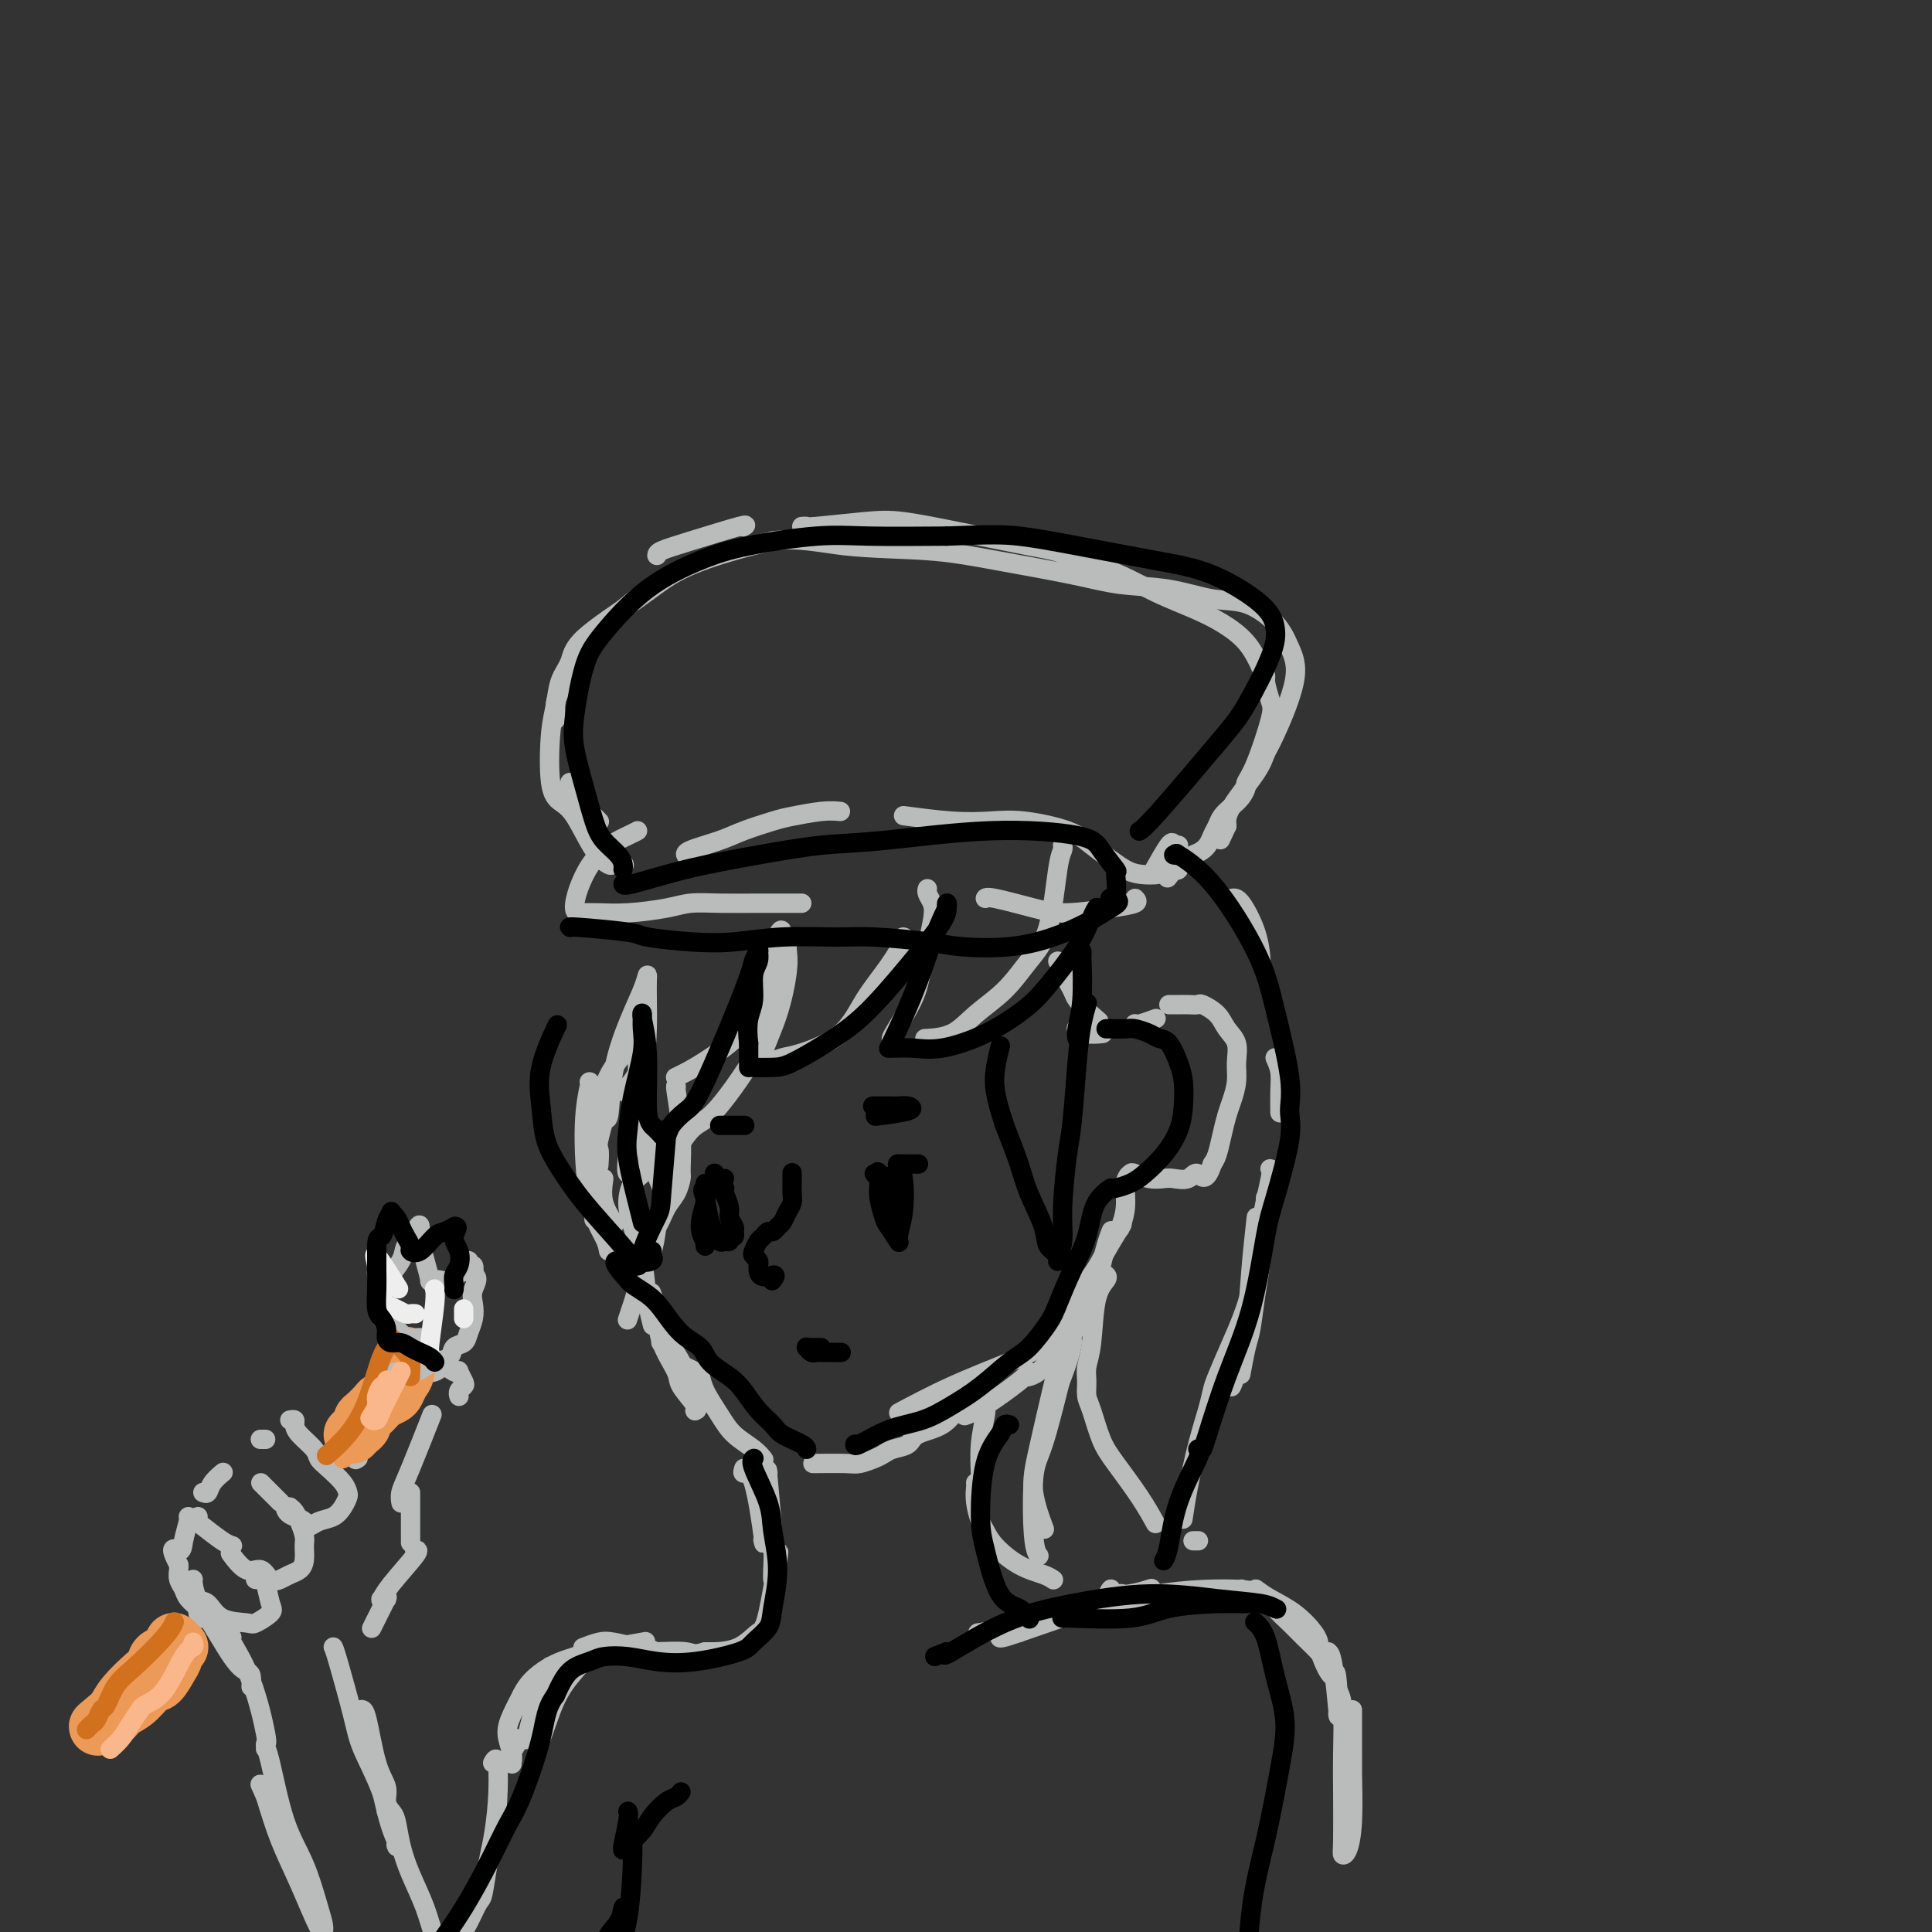 <svg viewBox='0 0 400 400' version='1.1' xmlns='http://www.w3.org/2000/svg' xmlns:xlink='http://www.w3.org/1999/xlink'><rect x="0" y="0" width="400" height="400" fill="#333333" stroke="none"/><g fill='none' stroke='rgb(186,187,187)' stroke-width='4' stroke-linecap='round' stroke-linejoin='round'><path d='M220,175c0.077,0.288 0.154,0.575 0,1c-0.154,0.425 -0.540,0.987 -1,4c-0.460,3.013 -0.995,8.478 -2,12c-1.005,3.522 -2.480,5.101 -4,7c-1.520,1.899 -3.084,4.116 -5,6c-1.916,1.884 -4.184,3.433 -6,5c-1.816,1.567 -3.181,3.153 -5,4c-1.819,0.847 -4.091,0.956 -5,1c-0.909,0.044 -0.454,0.022 0,0'/><path d='M185,215c-0.408,0.223 -0.816,0.446 0,-1c0.816,-1.446 2.856,-4.562 4,-7c1.144,-2.438 1.392,-4.198 2,-7c0.608,-2.802 1.574,-6.646 2,-9c0.426,-2.354 0.310,-3.219 0,-4c-0.310,-0.781 -0.814,-1.480 -1,-2c-0.186,-0.520 -0.053,-0.863 0,-1c0.053,-0.137 0.027,-0.069 0,0'/><path d='M187,194c0.213,0.020 0.426,0.040 0,1c-0.426,0.960 -1.492,2.859 -3,5c-1.508,2.141 -3.457,4.525 -5,7c-1.543,2.475 -2.681,5.041 -5,7c-2.319,1.959 -5.818,3.310 -8,4c-2.182,0.690 -3.046,0.719 -4,1c-0.954,0.281 -1.998,0.813 -3,1c-1.002,0.187 -1.964,0.027 -2,0c-0.036,-0.027 0.852,0.078 1,0c0.148,-0.078 -0.444,-0.339 0,-2c0.444,-1.661 1.924,-4.722 3,-8c1.076,-3.278 1.750,-6.773 2,-9c0.250,-2.227 0.077,-3.184 0,-4c-0.077,-0.816 -0.059,-1.489 0,-2c0.059,-0.511 0.160,-0.860 0,-1c-0.160,-0.140 -0.580,-0.070 -1,0'/><path d='M162,194c0.036,-3.588 -1.373,0.443 -2,3c-0.627,2.557 -0.473,3.642 -1,6c-0.527,2.358 -1.735,5.991 -4,9c-2.265,3.009 -5.586,5.394 -8,7c-2.414,1.606 -3.919,2.432 -5,3c-1.081,0.568 -1.737,0.876 -2,1c-0.263,0.124 -0.131,0.062 0,0'/><path d='M129,226c0.113,-0.028 0.226,-0.056 1,-1c0.774,-0.944 2.208,-2.805 3,-5c0.792,-2.195 0.943,-4.726 1,-7c0.057,-2.274 0.021,-4.293 0,-6c-0.021,-1.707 -0.026,-3.102 0,-4c0.026,-0.898 0.085,-1.300 0,-1c-0.085,0.300 -0.314,1.302 -1,3c-0.686,1.698 -1.830,4.093 -3,7c-1.170,2.907 -2.365,6.326 -3,10c-0.635,3.674 -0.709,7.605 -1,9c-0.291,1.395 -0.797,0.256 -1,0c-0.203,-0.256 -0.101,0.372 0,1'/><path d='M125,232c-1.619,5.667 -1.167,5.333 -1,6c0.167,0.667 0.048,2.333 0,3c-0.048,0.667 -0.024,0.333 0,0'/><path d='M122,237c-0.083,-0.280 -0.167,-0.560 0,1c0.167,1.560 0.583,4.958 1,7c0.417,2.042 0.833,2.726 1,3c0.167,0.274 0.083,0.137 0,0'/><path d='M125,244c-0.222,1.667 -0.444,3.333 0,5c0.444,1.667 1.556,3.333 2,4c0.444,0.667 0.222,0.333 0,0'/><path d='M219,199c0.482,0.429 0.964,0.857 1,1c0.036,0.143 -0.375,0.000 0,1c0.375,1.000 1.536,3.143 2,4c0.464,0.857 0.232,0.429 0,0'/><path d='M221,203c0.429,0.202 0.857,0.405 1,1c0.143,0.595 0.000,1.583 1,3c1.000,1.417 3.143,3.262 4,4c0.857,0.738 0.429,0.369 0,0'/><path d='M223,213c-0.137,-0.113 -0.274,-0.226 0,0c0.274,0.226 0.958,0.792 2,1c1.042,0.208 2.440,0.060 3,0c0.560,-0.060 0.280,-0.030 0,0'/><path d='M235,212c-0.024,-0.030 -0.048,-0.060 0,0c0.048,0.060 0.167,0.208 1,0c0.833,-0.208 2.381,-0.774 3,-1c0.619,-0.226 0.310,-0.113 0,0'/><path d='M242,208c0.354,-0.001 0.709,-0.002 1,0c0.291,0.002 0.519,0.006 1,0c0.481,-0.006 1.217,-0.020 2,0c0.783,0.020 1.615,0.076 2,0c0.385,-0.076 0.323,-0.285 1,0c0.677,0.285 2.091,1.065 3,2c0.909,0.935 1.312,2.025 2,3c0.688,0.975 1.659,1.835 2,3c0.341,1.165 0.050,2.635 0,4c-0.050,1.365 0.141,2.624 0,4c-0.141,1.376 -0.615,2.869 -1,4c-0.385,1.131 -0.680,1.901 -1,3c-0.320,1.099 -0.663,2.527 -1,4c-0.337,1.473 -0.668,2.992 -1,4c-0.332,1.008 -0.666,1.504 -1,2'/><path d='M251,241c-1.374,4.260 -2.310,2.410 -3,2c-0.690,-0.410 -1.134,0.619 -2,1c-0.866,0.381 -2.154,0.115 -3,0c-0.846,-0.115 -1.250,-0.080 -2,0c-0.750,0.080 -1.846,0.204 -3,0c-1.154,-0.204 -2.365,-0.737 -3,-1c-0.635,-0.263 -0.692,-0.256 -1,0c-0.308,0.256 -0.866,0.759 -1,2c-0.134,1.241 0.156,3.219 0,5c-0.156,1.781 -0.759,3.366 -1,4c-0.241,0.634 -0.121,0.317 0,0'/><path d='M230,255c-0.022,0.059 -0.044,0.117 0,0c0.044,-0.117 0.156,-0.410 0,0c-0.156,0.410 -0.578,1.522 -1,3c-0.422,1.478 -0.844,3.321 -1,4c-0.156,0.679 -0.044,0.194 0,0c0.044,-0.194 0.022,-0.097 0,0'/><path d='M224,269c0.072,0.073 0.143,0.145 0,1c-0.143,0.855 -0.501,2.492 -1,4c-0.499,1.508 -1.139,2.888 -2,4c-0.861,1.112 -1.942,1.958 -3,3c-1.058,1.042 -2.093,2.281 -3,3c-0.907,0.719 -1.688,0.920 -2,1c-0.312,0.080 -0.156,0.040 0,0'/><path d='M213,284c-0.173,0.339 -0.345,0.679 -2,2c-1.655,1.321 -4.792,3.625 -7,5c-2.208,1.375 -3.488,1.821 -4,2c-0.512,0.179 -0.256,0.089 0,0'/><path d='M199,292c-0.224,-0.294 -0.448,-0.587 -1,0c-0.552,0.587 -1.432,2.055 -3,3c-1.568,0.945 -3.822,1.366 -5,2c-1.178,0.634 -1.278,1.480 -2,2c-0.722,0.520 -2.066,0.714 -3,1c-0.934,0.286 -1.460,0.665 -2,1c-0.540,0.335 -1.095,0.626 -2,1c-0.905,0.374 -2.160,0.832 -3,1c-0.840,0.168 -1.265,0.045 -3,0c-1.735,-0.045 -4.782,-0.013 -6,0c-1.218,0.013 -0.609,0.006 0,0'/><path d='M158,302c0.123,0.159 0.247,0.317 0,0c-0.247,-0.317 -0.864,-1.111 -2,-2c-1.136,-0.889 -2.790,-1.873 -4,-3c-1.210,-1.127 -1.977,-2.396 -3,-4c-1.023,-1.604 -2.301,-3.541 -3,-5c-0.699,-1.459 -0.820,-2.440 -1,-3c-0.180,-0.560 -0.420,-0.700 -1,-1c-0.580,-0.300 -1.501,-0.760 -2,-1c-0.499,-0.240 -0.577,-0.260 -1,-1c-0.423,-0.740 -1.191,-2.199 -2,-3c-0.809,-0.801 -1.660,-0.943 -2,-1c-0.340,-0.057 -0.170,-0.028 0,0'/><path d='M130,273c-0.082,0.242 -0.164,0.483 0,0c0.164,-0.483 0.572,-1.692 1,-3c0.428,-1.308 0.874,-2.715 1,-4c0.126,-1.285 -0.068,-2.449 0,-3c0.068,-0.551 0.398,-0.491 1,-1c0.602,-0.509 1.475,-1.589 2,-3c0.525,-1.411 0.702,-3.155 1,-5c0.298,-1.845 0.717,-3.791 1,-5c0.283,-1.209 0.429,-1.680 0,-3c-0.429,-1.320 -1.435,-3.488 -2,-5c-0.565,-1.512 -0.691,-2.369 -1,-4c-0.309,-1.631 -0.803,-4.038 -1,-5c-0.197,-0.962 -0.099,-0.481 0,0'/><path d='M134,221c-0.000,0.115 -0.000,0.229 0,1c0.000,0.771 0.001,2.198 0,4c-0.001,1.802 -0.002,3.978 0,6c0.002,2.022 0.008,3.891 0,5c-0.008,1.109 -0.031,1.457 0,2c0.031,0.543 0.115,1.280 0,2c-0.115,0.720 -0.430,1.424 -1,2c-0.570,0.576 -1.393,1.023 -2,2c-0.607,0.977 -0.996,2.483 -1,4c-0.004,1.517 0.377,3.045 1,5c0.623,1.955 1.486,4.339 2,7c0.514,2.661 0.677,5.601 1,8c0.323,2.399 0.807,4.257 1,5c0.193,0.743 0.097,0.372 0,0'/><path d='M138,279c0.930,2.030 1.860,4.060 3,6c1.140,1.940 2.491,3.788 3,5c0.509,1.212 0.178,1.786 0,2c-0.178,0.214 -0.202,0.068 0,0c0.202,-0.068 0.629,-0.057 0,-1c-0.629,-0.943 -2.316,-2.838 -3,-4c-0.684,-1.162 -0.366,-1.590 -1,-3c-0.634,-1.410 -2.222,-3.801 -3,-6c-0.778,-2.199 -0.748,-4.208 -1,-6c-0.252,-1.792 -0.786,-3.369 -1,-4c-0.214,-0.631 -0.107,-0.315 0,0'/><path d='M134,256c-0.180,0.123 -0.360,0.246 0,0c0.360,-0.246 1.259,-0.863 2,-2c0.741,-1.137 1.324,-2.796 2,-4c0.676,-1.204 1.445,-1.952 2,-3c0.555,-1.048 0.895,-2.396 1,-3c0.105,-0.604 -0.024,-0.463 0,-2c0.024,-1.537 0.202,-4.752 0,-8c-0.202,-3.248 -0.785,-6.528 -1,-8c-0.215,-1.472 -0.061,-1.135 0,-1c0.061,0.135 0.031,0.067 0,0'/><path d='M159,205c0.076,-0.368 0.152,-0.737 0,1c-0.152,1.737 -0.532,5.579 -1,8c-0.468,2.421 -1.023,3.423 -2,5c-0.977,1.577 -2.375,3.731 -4,6c-1.625,2.269 -3.475,4.654 -5,6c-1.525,1.346 -2.723,1.653 -4,3c-1.277,1.347 -2.633,3.735 -4,5c-1.367,1.265 -2.746,1.406 -4,2c-1.254,0.594 -2.383,1.640 -3,2c-0.617,0.360 -0.722,0.035 -1,0c-0.278,-0.035 -0.729,0.221 -1,0c-0.271,-0.221 -0.363,-0.920 0,-4c0.363,-3.080 1.182,-8.540 2,-14'/><path d='M132,225c-0.001,-3.980 -0.002,-4.930 0,-6c0.002,-1.070 0.007,-2.261 0,-3c-0.007,-0.739 -0.026,-1.025 -1,0c-0.974,1.025 -2.902,3.361 -4,5c-1.098,1.639 -1.366,2.580 -2,4c-0.634,1.420 -1.634,3.319 -2,7c-0.366,3.681 -0.099,9.145 0,13c0.099,3.855 0.028,6.101 0,7c-0.028,0.899 -0.014,0.449 0,0'/><path d='M126,259c-0.121,-0.754 -0.243,-1.509 -1,-3c-0.757,-1.491 -2.150,-3.720 -3,-8c-0.850,-4.280 -1.156,-10.611 -1,-15c0.156,-4.389 0.773,-6.835 1,-8c0.227,-1.165 0.065,-1.047 0,-1c-0.065,0.047 -0.032,0.024 0,0'/><path d='M124,170c0.087,0.088 0.175,0.175 0,0c-0.175,-0.175 -0.611,-0.614 -1,-1c-0.389,-0.386 -0.731,-0.720 -1,-1c-0.269,-0.280 -0.464,-0.506 -1,-1c-0.536,-0.494 -1.412,-1.256 -2,-2c-0.588,-0.744 -0.889,-1.470 -1,-2c-0.111,-0.530 -0.032,-0.866 0,-1c0.032,-0.134 0.016,-0.067 0,0'/><path d='M115,149c0.002,-0.237 0.004,-0.475 0,-1c-0.004,-0.525 -0.014,-1.339 0,-2c0.014,-0.661 0.054,-1.169 1,-3c0.946,-1.831 2.800,-4.986 5,-8c2.200,-3.014 4.746,-5.888 7,-8c2.254,-2.112 4.215,-3.460 5,-4c0.785,-0.540 0.392,-0.270 0,0'/><path d='M136,115c0.038,-0.287 0.077,-0.574 1,-1c0.923,-0.426 2.732,-0.990 6,-2c3.268,-1.010 7.995,-2.464 10,-3c2.005,-0.536 1.287,-0.153 1,0c-0.287,0.153 -0.144,0.077 0,0'/><path d='M166,109c0.453,-0.027 0.907,-0.054 1,0c0.093,0.054 -0.173,0.189 2,0c2.173,-0.189 6.785,-0.703 10,-1c3.215,-0.297 5.032,-0.378 8,0c2.968,0.378 7.085,1.214 11,2c3.915,0.786 7.626,1.522 10,2c2.374,0.478 3.411,0.697 5,1c1.589,0.303 3.731,0.689 5,1c1.269,0.311 1.664,0.548 3,1c1.336,0.452 3.612,1.121 6,2c2.388,0.879 4.887,1.970 7,3c2.113,1.030 3.840,2.000 6,3c2.160,1.000 4.754,2.031 7,3c2.246,0.969 4.143,1.876 6,3c1.857,1.124 3.673,2.464 5,4c1.327,1.536 2.163,3.268 3,5'/><path d='M261,138c1.414,1.859 0.949,2.008 1,3c0.051,0.992 0.617,2.828 1,4c0.383,1.172 0.584,1.679 0,4c-0.584,2.321 -1.952,6.456 -3,9c-1.048,2.544 -1.776,3.497 -2,4c-0.224,0.503 0.056,0.558 0,1c-0.056,0.442 -0.449,1.272 -1,2c-0.551,0.728 -1.262,1.354 -2,2c-0.738,0.646 -1.505,1.313 -2,2c-0.495,0.687 -0.720,1.393 -1,2c-0.280,0.607 -0.615,1.115 -1,2c-0.385,0.885 -0.822,2.146 -2,3c-1.178,0.854 -3.099,1.301 -4,2c-0.901,0.699 -0.781,1.650 -1,2c-0.219,0.350 -0.777,0.100 -1,0c-0.223,-0.100 -0.112,-0.050 0,0'/><path d='M243,180c-2.587,3.419 -0.555,0.966 0,0c0.555,-0.966 -0.367,-0.446 -1,0c-0.633,0.446 -0.977,0.818 -2,1c-1.023,0.182 -2.727,0.173 -4,0c-1.273,-0.173 -2.117,-0.509 -3,-1c-0.883,-0.491 -1.805,-1.137 -3,-2c-1.195,-0.863 -2.663,-1.943 -4,-3c-1.337,-1.057 -2.542,-2.091 -5,-3c-2.458,-0.909 -6.170,-1.694 -9,-2c-2.830,-0.306 -4.779,-0.134 -7,0c-2.221,0.134 -4.713,0.228 -8,0c-3.287,-0.228 -7.368,-0.780 -9,-1c-1.632,-0.220 -0.816,-0.110 0,0'/><path d='M174,168c-1.091,-0.096 -2.182,-0.192 -4,0c-1.818,0.192 -4.361,0.671 -6,1c-1.639,0.329 -2.372,0.509 -4,1c-1.628,0.491 -4.149,1.295 -6,2c-1.851,0.705 -3.032,1.313 -5,2c-1.968,0.687 -4.722,1.454 -6,2c-1.278,0.546 -1.079,0.870 -1,1c0.079,0.130 0.040,0.065 0,0'/><path d='M129,179c0.213,0.011 0.427,0.021 0,0c-0.427,-0.021 -1.493,-0.074 -2,0c-0.507,0.074 -0.455,0.276 -1,0c-0.545,-0.276 -1.688,-1.031 -3,-3c-1.312,-1.969 -2.793,-5.151 -4,-7c-1.207,-1.849 -2.139,-2.364 -3,-3c-0.861,-0.636 -1.649,-1.394 -2,-4c-0.351,-2.606 -0.264,-7.060 0,-10c0.264,-2.940 0.704,-4.364 1,-6c0.296,-1.636 0.446,-3.483 1,-5c0.554,-1.517 1.510,-2.703 2,-4c0.490,-1.297 0.512,-2.704 3,-5c2.488,-2.296 7.440,-5.481 11,-8c3.560,-2.519 5.728,-4.370 9,-6c3.272,-1.630 7.649,-3.037 11,-4c3.351,-0.963 5.675,-1.481 8,-2'/><path d='M160,112c5.472,-0.741 9.653,0.407 15,1c5.347,0.593 11.862,0.630 17,1c5.138,0.370 8.900,1.073 14,2c5.100,0.927 11.538,2.077 16,3c4.462,0.923 6.949,1.617 10,2c3.051,0.383 6.665,0.453 10,1c3.335,0.547 6.389,1.571 9,2c2.611,0.429 4.777,0.265 7,1c2.223,0.735 4.502,2.370 6,4c1.498,1.630 2.217,3.255 3,5c0.783,1.745 1.632,3.611 1,7c-0.632,3.389 -2.744,8.300 -4,11c-1.256,2.700 -1.656,3.188 -2,4c-0.344,0.812 -0.631,1.950 -2,4c-1.369,2.050 -3.820,5.014 -5,7c-1.180,1.986 -1.090,2.993 -1,4'/><path d='M254,171c-2.333,5.000 -1.167,2.500 0,0'/><path d='M244,175c-0.400,0.152 -0.801,0.303 -1,0c-0.199,-0.303 -0.198,-1.061 -1,0c-0.802,1.061 -2.408,3.939 -3,5c-0.592,1.061 -0.169,0.303 0,0c0.169,-0.303 0.085,-0.152 0,0'/><path d='M235,186c0.334,0.344 0.668,0.687 0,1c-0.668,0.313 -2.337,0.595 -5,1c-2.663,0.405 -6.321,0.932 -9,1c-2.679,0.068 -4.378,-0.322 -7,-1c-2.622,-0.678 -6.168,-1.644 -8,-2c-1.832,-0.356 -1.952,-0.102 -2,0c-0.048,0.102 -0.024,0.051 0,0'/><path d='M166,187c-0.254,0.002 -0.507,0.003 -2,0c-1.493,-0.003 -4.225,-0.011 -7,0c-2.775,0.011 -5.593,0.041 -8,0c-2.407,-0.041 -4.403,-0.155 -6,0c-1.597,0.155 -2.794,0.577 -5,1c-2.206,0.423 -5.420,0.846 -8,1c-2.580,0.154 -4.525,0.040 -6,0c-1.475,-0.040 -2.480,-0.007 -3,0c-0.520,0.007 -0.556,-0.012 -1,0c-0.444,0.012 -1.296,0.056 -1,-2c0.296,-2.056 1.739,-6.211 4,-9c2.261,-2.789 5.339,-4.212 7,-5c1.661,-0.788 1.903,-0.939 2,-1c0.097,-0.061 0.048,-0.030 0,0'/><path d='M255,186c0.536,-0.107 1.071,-0.214 2,1c0.929,1.214 2.250,3.750 3,6c0.750,2.250 0.929,4.214 1,5c0.071,0.786 0.036,0.393 0,0'/><path d='M264,219c0.423,0.935 0.845,1.869 1,3c0.155,1.131 0.042,2.458 0,4c-0.042,1.542 -0.012,3.298 0,4c0.012,0.702 0.006,0.351 0,0'/><path d='M262,248c0.120,-0.262 0.239,-0.523 0,1c-0.239,1.523 -0.837,4.831 -1,7c-0.163,2.169 0.110,3.198 0,5c-0.110,1.802 -0.604,4.375 -1,7c-0.396,2.625 -0.694,5.302 -1,7c-0.306,1.698 -0.621,2.419 -1,4c-0.379,1.581 -0.823,4.023 -1,5c-0.177,0.977 -0.089,0.488 0,0'/><path d='M255,287c-0.059,0.104 -0.117,0.209 0,0c0.117,-0.209 0.410,-0.730 1,-3c0.590,-2.270 1.478,-6.289 2,-10c0.522,-3.711 0.679,-7.115 1,-11c0.321,-3.885 0.806,-8.253 1,-10c0.194,-1.747 0.097,-0.874 0,0'/><path d='M263,242c-0.052,-0.009 -0.103,-0.017 0,0c0.103,0.017 0.361,0.060 0,2c-0.361,1.940 -1.340,5.779 -2,10c-0.660,4.221 -1.002,8.826 -2,13c-0.998,4.174 -2.651,7.918 -4,11c-1.349,3.082 -2.392,5.501 -3,7c-0.608,1.499 -0.779,2.077 -1,3c-0.221,0.923 -0.490,2.192 -1,4c-0.510,1.808 -1.260,4.155 -2,7c-0.740,2.845 -1.468,6.189 -2,9c-0.532,2.811 -0.866,5.089 -1,6c-0.134,0.911 -0.067,0.456 0,0'/><path d='M229,264c0.204,0.207 0.409,0.414 0,1c-0.409,0.586 -1.431,1.550 -2,4c-0.569,2.450 -0.686,6.386 -1,9c-0.314,2.614 -0.825,3.907 -1,5c-0.175,1.093 -0.016,1.987 0,3c0.016,1.013 -0.113,2.146 0,3c0.113,0.854 0.469,1.431 1,3c0.531,1.569 1.239,4.130 2,6c0.761,1.870 1.575,3.048 3,5c1.425,1.952 3.461,4.680 5,7c1.539,2.320 2.583,4.234 3,5c0.417,0.766 0.209,0.383 0,0'/><path d='M248,319c0.111,0.000 0.222,0.000 0,0c-0.222,0.000 -0.778,0.000 -1,0c-0.222,0.000 -0.111,0.000 0,0'/><path d='M222,278c0.038,-0.257 0.077,-0.514 0,0c-0.077,0.514 -0.269,1.798 -1,4c-0.731,2.202 -2.000,5.322 -3,8c-1.000,2.678 -1.731,4.913 -2,6c-0.269,1.087 -0.077,1.025 0,1c0.077,-0.025 0.038,-0.012 0,0'/><path d='M204,292c-0.030,0.024 -0.061,0.049 0,0c0.061,-0.049 0.212,-0.171 0,1c-0.212,1.171 -0.789,3.633 -1,6c-0.211,2.367 -0.057,4.637 0,6c0.057,1.363 0.016,1.818 0,2c-0.016,0.182 -0.008,0.091 0,0'/><path d='M202,307c0.024,0.192 0.049,0.385 0,1c-0.049,0.615 -0.170,1.653 0,3c0.170,1.347 0.633,3.005 1,4c0.367,0.995 0.638,1.328 1,2c0.362,0.672 0.815,1.683 2,3c1.185,1.317 3.101,2.941 5,4c1.899,1.059 3.780,1.554 5,2c1.220,0.446 1.777,0.842 2,1c0.223,0.158 0.111,0.079 0,0'/><path d='M230,329c-0.333,0.393 -0.667,0.786 0,1c0.667,0.214 2.333,0.250 4,0c1.667,-0.250 3.333,-0.786 4,-1c0.667,-0.214 0.333,-0.107 0,0'/><path d='M220,284c-0.388,-0.003 -0.776,-0.006 -1,0c-0.224,0.006 -0.284,0.022 -1,3c-0.716,2.978 -2.087,8.917 -3,13c-0.913,4.083 -1.368,6.311 -1,9c0.368,2.689 1.561,5.839 2,7c0.439,1.161 0.126,0.332 0,0c-0.126,-0.332 -0.063,-0.166 0,0'/><path d='M220,284c0.038,-0.152 0.076,-0.305 0,0c-0.076,0.305 -0.265,1.066 -1,4c-0.735,2.934 -2.015,8.040 -3,11c-0.985,2.960 -1.677,3.773 -2,7c-0.323,3.227 -0.279,8.869 0,12c0.279,3.131 0.794,3.752 1,4c0.206,0.248 0.103,0.124 0,0'/><path d='M232,254c0.278,-0.448 0.555,-0.896 0,0c-0.555,0.896 -1.944,3.135 -3,5c-1.056,1.865 -1.779,3.357 -3,5c-1.221,1.643 -2.939,3.439 -4,5c-1.061,1.561 -1.465,2.887 -2,4c-0.535,1.113 -1.203,2.012 -2,3c-0.797,0.988 -1.725,2.066 -3,3c-1.275,0.934 -2.899,1.725 -6,3c-3.101,1.275 -7.681,3.036 -12,5c-4.319,1.964 -8.377,4.133 -10,5c-1.623,0.867 -0.812,0.434 0,0'/><path d='M244,331c-0.257,-0.022 -0.514,-0.045 0,0c0.514,0.045 1.797,0.156 4,0c2.203,-0.156 5.324,-0.581 7,-1c1.676,-0.419 1.907,-0.834 2,-1c0.093,-0.166 0.046,-0.083 0,0'/><path d='M260,329c0.815,0.611 1.630,1.222 3,2c1.370,0.778 3.295,1.724 5,3c1.705,1.276 3.190,2.882 4,4c0.810,1.118 0.946,1.748 1,2c0.054,0.252 0.027,0.126 0,0'/><path d='M275,342c0.310,0.280 0.619,0.560 1,3c0.381,2.440 0.833,7.042 1,9c0.167,1.958 0.048,1.274 0,1c-0.048,-0.274 -0.024,-0.137 0,0'/><path d='M280,354c0.000,0.152 0.000,0.305 0,1c-0.000,0.695 -0.000,1.934 0,4c0.000,2.066 0.000,4.959 0,7c-0.000,2.041 -0.000,3.229 0,4c0.000,0.771 0.001,1.125 0,0c-0.001,-1.125 -0.003,-3.727 0,-5c0.003,-1.273 0.011,-1.216 0,-1c-0.011,0.216 -0.041,0.591 0,3c0.041,2.409 0.155,6.852 0,10c-0.155,3.148 -0.578,5.001 -1,6c-0.422,0.999 -0.845,1.145 -1,1c-0.155,-0.145 -0.044,-0.580 0,-3c0.044,-2.420 0.022,-6.824 0,-10c-0.022,-3.176 -0.044,-5.124 0,-8c0.044,-2.876 0.156,-6.679 0,-9c-0.156,-2.321 -0.578,-3.161 -1,-4'/><path d='M277,350c-0.420,-5.625 -0.472,-3.187 -1,-3c-0.528,0.187 -1.534,-1.878 -2,-3c-0.466,-1.122 -0.391,-1.302 -1,-2c-0.609,-0.698 -1.902,-1.914 -3,-3c-1.098,-1.086 -2.001,-2.041 -3,-3c-0.999,-0.959 -2.096,-1.920 -3,-3c-0.904,-1.080 -1.616,-2.278 -3,-3c-1.384,-0.722 -3.439,-0.967 -7,-1c-3.561,-0.033 -8.627,0.147 -14,1c-5.373,0.853 -11.054,2.381 -14,3c-2.946,0.619 -3.159,0.331 -3,0c0.159,-0.331 0.689,-0.705 2,-1c1.311,-0.295 3.403,-0.512 5,-1c1.597,-0.488 2.699,-1.247 2,-1c-0.699,0.247 -3.200,1.499 -7,3c-3.800,1.501 -8.900,3.250 -14,5'/><path d='M211,338c-3.884,1.338 -4.093,1.184 -4,1c0.093,-0.184 0.490,-0.399 2,-1c1.510,-0.601 4.135,-1.587 5,-2c0.865,-0.413 -0.031,-0.254 -1,0c-0.969,0.254 -2.012,0.604 -4,1c-1.988,0.396 -4.920,0.837 -6,1c-1.080,0.163 -0.309,0.046 0,0c0.309,-0.046 0.154,-0.023 0,0'/><path d='M154,304c-0.166,0.522 -0.332,1.043 0,1c0.332,-0.043 1.161,-0.651 2,2c0.839,2.651 1.687,8.560 2,11c0.313,2.440 0.089,1.411 0,1c-0.089,-0.411 -0.045,-0.206 0,0'/><path d='M159,305c-0.113,-0.740 -0.226,-1.480 0,1c0.226,2.480 0.793,8.180 1,12c0.207,3.820 0.056,5.759 0,7c-0.056,1.241 -0.016,1.783 0,2c0.016,0.217 0.008,0.108 0,0'/><path d='M161,322c0.196,-0.742 0.391,-1.484 0,1c-0.391,2.484 -1.369,8.192 -2,11c-0.631,2.808 -0.915,2.714 -1,3c-0.085,0.286 0.029,0.952 0,1c-0.029,0.048 -0.202,-0.523 -1,0c-0.798,0.523 -2.220,2.140 -4,3c-1.780,0.860 -3.918,0.962 -5,1c-1.082,0.038 -1.108,0.010 -1,0c0.108,-0.010 0.348,-0.003 1,0c0.652,0.003 1.714,0.001 2,0c0.286,-0.001 -0.204,-0.000 -1,0c-0.796,0.000 -1.898,0.000 -3,0'/><path d='M146,342c-2.432,0.774 -2.511,0.208 -4,0c-1.489,-0.208 -4.389,-0.059 -6,0c-1.611,0.059 -1.933,0.026 -2,0c-0.067,-0.026 0.121,-0.047 0,0c-0.121,0.047 -0.551,0.160 -1,0c-0.449,-0.160 -0.916,-0.593 -2,-1c-1.084,-0.407 -2.785,-0.790 -4,-1c-1.215,-0.210 -1.942,-0.249 -3,0c-1.058,0.249 -2.445,0.785 -3,1c-0.555,0.215 -0.277,0.107 0,0'/><path d='M114,345c-0.107,-0.052 -0.215,-0.105 -1,2c-0.785,2.105 -2.249,6.367 -3,9c-0.751,2.633 -0.789,3.636 -1,4c-0.211,0.364 -0.596,0.089 -1,0c-0.404,-0.089 -0.826,0.008 -1,0c-0.174,-0.008 -0.099,-0.120 0,0c0.099,0.120 0.224,0.473 0,1c-0.224,0.527 -0.796,1.229 -1,2c-0.204,0.771 -0.038,1.610 0,2c0.038,0.390 -0.051,0.331 0,0c0.051,-0.331 0.240,-0.934 0,-2c-0.240,-1.066 -0.911,-2.595 -1,-4c-0.089,-1.405 0.403,-2.687 1,-4c0.597,-1.313 1.298,-2.656 2,-4'/><path d='M108,351c1.451,-3.125 4.078,-4.939 6,-6c1.922,-1.061 3.137,-1.370 5,-2c1.863,-0.630 4.373,-1.580 7,-2c2.627,-0.420 5.369,-0.309 7,0c1.631,0.309 2.150,0.815 3,1c0.850,0.185 2.032,0.050 3,0c0.968,-0.050 1.722,-0.013 2,0c0.278,0.013 0.079,0.004 0,0c-0.079,-0.004 -0.040,-0.002 0,0'/><path d='M133,340c0.584,-0.107 1.167,-0.214 0,0c-1.167,0.214 -4.085,0.748 -6,1c-1.915,0.252 -2.829,0.221 -4,1c-1.171,0.779 -2.601,2.366 -4,4c-1.399,1.634 -2.767,3.314 -4,6c-1.233,2.686 -2.332,6.377 -3,8c-0.668,1.623 -0.905,1.178 -1,1c-0.095,-0.178 -0.047,-0.089 0,0'/><path d='M102,365c0.399,-0.691 0.797,-1.383 1,0c0.203,1.383 0.210,4.840 0,8c-0.210,3.160 -0.636,6.022 -1,8c-0.364,1.978 -0.664,3.074 -1,5c-0.336,1.926 -0.707,4.684 -1,6c-0.293,1.316 -0.510,1.190 -1,2c-0.490,0.810 -1.255,2.557 -2,4c-0.745,1.443 -1.470,2.581 -2,3c-0.530,0.419 -0.866,0.120 -1,0c-0.134,-0.120 -0.067,-0.060 0,0'/><path d='M93,404c-0.236,0.204 -0.473,0.408 -1,0c-0.527,-0.408 -1.346,-1.429 -2,-3c-0.654,-1.571 -1.145,-3.691 -2,-6c-0.855,-2.309 -2.076,-4.806 -3,-7c-0.924,-2.194 -1.553,-4.085 -2,-6c-0.447,-1.915 -0.714,-3.854 -1,-5c-0.286,-1.146 -0.591,-1.498 -1,-2c-0.409,-0.502 -0.922,-1.154 -1,-2c-0.078,-0.846 0.280,-1.888 0,-3c-0.280,-1.112 -1.199,-2.296 -2,-5c-0.801,-2.704 -1.485,-6.929 -2,-9c-0.515,-2.071 -0.860,-1.988 -1,-2c-0.140,-0.012 -0.076,-0.119 0,0c0.076,0.119 0.165,0.462 1,4c0.835,3.538 2.418,10.269 4,17'/><path d='M80,375c1.081,4.256 1.782,5.395 2,6c0.218,0.605 -0.048,0.675 0,1c0.048,0.325 0.409,0.904 0,-1c-0.409,-1.904 -1.588,-6.289 -3,-10c-1.412,-3.711 -3.058,-6.746 -4,-9c-0.942,-2.254 -1.180,-3.728 -2,-7c-0.820,-3.272 -2.221,-8.342 -3,-11c-0.779,-2.658 -0.937,-2.902 -1,-3c-0.063,-0.098 -0.032,-0.049 0,0'/><path d='M77,337c-0.052,0.105 -0.104,0.210 0,0c0.104,-0.210 0.364,-0.736 1,-2c0.636,-1.264 1.648,-3.265 2,-4c0.352,-0.735 0.044,-0.202 0,0c-0.044,0.202 0.175,0.075 0,0c-0.175,-0.075 -0.744,-0.097 -1,0c-0.256,0.097 -0.198,0.313 0,0c0.198,-0.313 0.538,-1.156 2,-3c1.462,-1.844 4.048,-4.689 5,-6c0.952,-1.311 0.272,-1.089 0,-1c-0.272,0.089 -0.136,0.044 0,0'/><path d='M85,319c0.000,0.467 0.000,0.933 0,-1c0.000,-1.933 0.000,-6.267 0,-8c0.000,-1.733 0.000,-0.867 0,0'/><path d='M83,311c0.029,0.155 0.057,0.309 0,0c-0.057,-0.309 -0.201,-1.083 0,-2c0.201,-0.917 0.746,-1.978 2,-5c1.254,-3.022 3.215,-8.006 4,-10c0.785,-1.994 0.392,-0.997 0,0'/><path d='M48,339c-0.362,-0.164 -0.724,-0.327 0,1c0.724,1.327 2.533,4.145 4,8c1.467,3.855 2.591,8.747 3,11c0.409,2.253 0.104,1.868 0,2c-0.104,0.132 -0.005,0.782 0,1c0.005,0.218 -0.083,0.004 0,0c0.083,-0.004 0.338,0.201 1,3c0.662,2.799 1.732,8.193 3,12c1.268,3.807 2.734,6.027 4,9c1.266,2.973 2.330,6.701 3,9c0.670,2.299 0.945,3.171 1,4c0.055,0.829 -0.109,1.614 -1,0c-0.891,-1.614 -2.509,-5.627 -4,-9c-1.491,-3.373 -2.855,-6.107 -4,-9c-1.145,-2.893 -2.073,-5.947 -3,-9'/><path d='M55,372c-2.000,-4.500 -1.000,-2.250 0,0'/><path d='M52,349c-0.016,0.203 -0.033,0.406 0,0c0.033,-0.406 0.115,-1.421 0,-2c-0.115,-0.579 -0.427,-0.722 -1,-1c-0.573,-0.278 -1.405,-0.689 -3,-3c-1.595,-2.311 -3.951,-6.520 -5,-8c-1.049,-1.480 -0.792,-0.231 -1,0c-0.208,0.231 -0.883,-0.557 -1,-1c-0.117,-0.443 0.322,-0.542 0,-1c-0.322,-0.458 -1.407,-1.275 -2,-2c-0.593,-0.725 -0.695,-1.359 -1,-2c-0.305,-0.641 -0.813,-1.288 -1,-2c-0.187,-0.712 -0.053,-1.489 0,-2c0.053,-0.511 0.027,-0.755 0,-1'/><path d='M37,324c-2.365,-4.486 -0.777,-3.202 0,-3c0.777,0.202 0.744,-0.678 1,-2c0.256,-1.322 0.800,-3.087 1,-4c0.200,-0.913 0.057,-0.975 0,-1c-0.057,-0.025 -0.029,-0.012 0,0'/><path d='M42,309c0.370,0.166 0.740,0.332 1,0c0.260,-0.332 0.410,-1.161 1,-2c0.590,-0.839 1.620,-1.687 2,-2c0.380,-0.313 0.108,-0.089 0,0c-0.108,0.089 -0.054,0.045 0,0'/><path d='M54,298c0.030,0.000 0.060,0.000 0,0c-0.060,0.000 -0.208,0.000 0,0c0.208,0.000 0.774,0.000 1,0c0.226,0.000 0.113,0.000 0,0'/><path d='M60,294c0.430,-0.073 0.860,-0.147 1,0c0.140,0.147 -0.010,0.514 0,1c0.010,0.486 0.181,1.092 1,2c0.819,0.908 2.286,2.117 3,3c0.714,0.883 0.675,1.440 1,2c0.325,0.560 1.013,1.122 2,2c0.987,0.878 2.274,2.070 3,3c0.726,0.930 0.893,1.597 1,2c0.107,0.403 0.155,0.543 0,1c-0.155,0.457 -0.513,1.230 -1,2c-0.487,0.770 -1.103,1.538 -2,2c-0.897,0.462 -2.076,0.619 -3,1c-0.924,0.381 -1.595,0.987 -2,1c-0.405,0.013 -0.544,-0.568 -1,-1c-0.456,-0.432 -1.228,-0.716 -2,-1'/><path d='M61,314c-1.689,-0.444 -1.911,-1.556 -2,-2c-0.089,-0.444 -0.044,-0.222 0,0'/><path d='M60,312c0.340,0.276 0.680,0.553 1,1c0.320,0.447 0.619,1.065 1,2c0.381,0.935 0.842,2.187 1,3c0.158,0.813 0.012,1.188 0,2c-0.012,0.812 0.110,2.062 0,3c-0.110,0.938 -0.451,1.563 -1,2c-0.549,0.437 -1.304,0.684 -2,1c-0.696,0.316 -1.332,0.701 -2,1c-0.668,0.299 -1.367,0.514 -2,0c-0.633,-0.514 -1.201,-1.756 -2,-2c-0.799,-0.244 -1.831,0.511 -3,0c-1.169,-0.511 -2.477,-2.289 -3,-3c-0.523,-0.711 -0.262,-0.356 0,0'/><path d='M53,327c-0.089,0.001 -0.179,0.002 0,0c0.179,-0.002 0.626,-0.007 1,0c0.374,0.007 0.675,0.027 1,1c0.325,0.973 0.673,2.901 1,4c0.327,1.099 0.632,1.369 0,2c-0.632,0.631 -2.200,1.622 -3,2c-0.800,0.378 -0.831,0.144 -2,0c-1.169,-0.144 -3.476,-0.196 -5,-1c-1.524,-0.804 -2.265,-2.359 -3,-3c-0.735,-0.641 -1.465,-0.368 -2,-1c-0.535,-0.632 -0.875,-2.170 -1,-3c-0.125,-0.830 -0.036,-0.951 0,-1c0.036,-0.049 0.018,-0.024 0,0'/><path d='M58,311c-0.332,-0.332 -0.663,-0.663 -1,-1c-0.337,-0.337 -0.678,-0.678 -1,-1c-0.322,-0.322 -0.625,-0.625 -1,-1c-0.375,-0.375 -0.821,-0.821 -1,-1c-0.179,-0.179 -0.089,-0.089 0,0'/><path d='M48,320c0.113,0.028 0.226,0.056 0,0c-0.226,-0.056 -0.793,-0.197 -2,-1c-1.207,-0.803 -3.056,-2.267 -4,-3c-0.944,-0.733 -0.985,-0.736 -1,-1c-0.015,-0.264 -0.004,-0.790 0,-1c0.004,-0.210 0.002,-0.105 0,0'/><path d='M95,289c0.028,0.087 0.056,0.173 0,0c-0.056,-0.173 -0.197,-0.607 0,-1c0.197,-0.393 0.730,-0.745 1,-1c0.270,-0.255 0.276,-0.413 0,-1c-0.276,-0.587 -0.836,-1.604 -1,-2c-0.164,-0.396 0.067,-0.173 0,0c-0.067,0.173 -0.433,0.294 -1,0c-0.567,-0.294 -1.335,-1.003 -2,-1c-0.665,0.003 -1.226,0.719 -2,1c-0.774,0.281 -1.761,0.129 -3,1c-1.239,0.871 -2.730,2.767 -4,4c-1.270,1.233 -2.318,1.803 -3,2c-0.682,0.197 -0.997,0.022 -1,0c-0.003,-0.022 0.307,0.109 0,1c-0.307,0.891 -1.231,2.540 -2,4c-0.769,1.460 -1.385,2.730 -2,4'/><path d='M75,300c-2.089,2.778 -1.311,2.222 -1,2c0.311,-0.222 0.156,-0.111 0,0'/></g>
<g fill='none' stroke='rgb(236,154,87)' stroke-width='4' stroke-linecap='round' stroke-linejoin='round'><path d='M80,284c-0.023,-0.177 -0.047,-0.354 0,0c0.047,0.354 0.163,1.240 0,2c-0.163,0.760 -0.606,1.396 -1,2c-0.394,0.604 -0.739,1.177 -1,2c-0.261,0.823 -0.438,1.895 -1,3c-0.562,1.105 -1.510,2.244 -2,3c-0.490,0.756 -0.523,1.131 -1,2c-0.477,0.869 -1.398,2.234 -2,3c-0.602,0.766 -0.886,0.933 -1,1c-0.114,0.067 -0.057,0.033 0,0'/></g>
<g fill='none' stroke='rgb(236,154,87)' stroke-width='12' stroke-linecap='round' stroke-linejoin='round'><path d='M84,281c-0.023,-0.294 -0.047,-0.587 0,0c0.047,0.587 0.163,2.055 0,3c-0.163,0.945 -0.606,1.365 -1,2c-0.394,0.635 -0.739,1.483 -1,2c-0.261,0.517 -0.438,0.702 -1,1c-0.562,0.298 -1.509,0.710 -2,1c-0.491,0.290 -0.527,0.459 -1,1c-0.473,0.541 -1.384,1.455 -2,2c-0.616,0.545 -0.936,0.721 -1,1c-0.064,0.279 0.127,0.663 0,1c-0.127,0.337 -0.573,0.629 -1,1c-0.427,0.371 -0.836,0.820 -1,1c-0.164,0.180 -0.082,0.090 0,0'/><path d='M36,340c0.005,-0.062 0.009,-0.125 0,0c-0.009,0.125 -0.032,0.437 0,1c0.032,0.563 0.119,1.376 0,2c-0.119,0.624 -0.444,1.059 -1,2c-0.556,0.941 -1.342,2.388 -2,3c-0.658,0.612 -1.189,0.388 -2,1c-0.811,0.612 -1.902,2.059 -3,3c-1.098,0.941 -2.203,1.377 -3,2c-0.797,0.623 -1.286,1.435 -2,2c-0.714,0.565 -1.654,0.883 -2,1c-0.346,0.117 -0.099,0.033 0,0c0.099,-0.033 0.049,-0.017 0,0'/><path d='M21,357c-1.734,1.254 -0.069,-0.111 1,-1c1.069,-0.889 1.541,-1.303 2,-2c0.459,-0.697 0.905,-1.678 2,-3c1.095,-1.322 2.839,-2.985 4,-4c1.161,-1.015 1.741,-1.382 2,-2c0.259,-0.618 0.199,-1.486 1,-2c0.801,-0.514 2.462,-0.674 3,-1c0.538,-0.326 -0.047,-0.819 0,-1c0.047,-0.181 0.728,-0.052 1,0c0.272,0.052 0.136,0.026 0,0'/></g>
<g fill='none' stroke='rgb(186,187,187)' stroke-width='4' stroke-linecap='round' stroke-linejoin='round'><path d='M89,277c-0.244,0.015 -0.489,0.029 -1,0c-0.511,-0.029 -1.290,-0.102 -2,0c-0.710,0.102 -1.353,0.377 -2,0c-0.647,-0.377 -1.298,-1.407 -2,-2c-0.702,-0.593 -1.455,-0.748 -2,-1c-0.545,-0.252 -0.881,-0.602 -1,-1c-0.119,-0.398 -0.020,-0.843 0,-2c0.020,-1.157 -0.040,-3.025 0,-4c0.040,-0.975 0.179,-1.057 1,-2c0.821,-0.943 2.323,-2.748 3,-4c0.677,-1.252 0.528,-1.953 1,-3c0.472,-1.047 1.563,-2.442 2,-3c0.437,-0.558 0.218,-0.279 0,0'/><path d='M86,255c1.266,-2.796 0.931,-0.788 1,1c0.069,1.788 0.543,3.354 1,5c0.457,1.646 0.898,3.371 1,4c0.102,0.629 -0.134,0.162 0,0c0.134,-0.162 0.638,-0.018 1,0c0.362,0.018 0.580,-0.091 1,0c0.420,0.091 1.040,0.382 2,0c0.960,-0.382 2.261,-1.439 3,-2c0.739,-0.561 0.916,-0.628 1,-1c0.084,-0.372 0.074,-1.048 0,-1c-0.074,0.048 -0.212,0.821 0,1c0.212,0.179 0.775,-0.234 1,0c0.225,0.234 0.113,1.117 0,2'/><path d='M98,264c1.396,0.381 0.386,1.832 0,3c-0.386,1.168 -0.149,2.052 0,3c0.149,0.948 0.211,1.959 0,3c-0.211,1.041 -0.693,2.110 -1,3c-0.307,0.890 -0.438,1.600 -1,2c-0.562,0.400 -1.554,0.489 -2,1c-0.446,0.511 -0.347,1.443 -1,2c-0.653,0.557 -2.059,0.738 -3,1c-0.941,0.262 -1.419,0.606 -2,1c-0.581,0.394 -1.266,0.838 -2,1c-0.734,0.162 -1.516,0.044 -2,0c-0.484,-0.044 -0.669,-0.012 -1,0c-0.331,0.012 -0.809,0.003 -1,0c-0.191,-0.003 -0.096,-0.002 0,0'/></g>
<g fill='none' stroke='rgb(210,113,29)' stroke-width='4' stroke-linecap='round' stroke-linejoin='round'><path d='M85,285c-0.016,-0.243 -0.032,-0.485 0,-1c0.032,-0.515 0.114,-1.301 0,-2c-0.114,-0.699 -0.422,-1.311 -1,-2c-0.578,-0.689 -1.425,-1.455 -2,-2c-0.575,-0.545 -0.879,-0.870 -1,-1c-0.121,-0.130 -0.061,-0.065 0,0'/><path d='M81,278c0.159,-0.115 0.319,-0.230 0,0c-0.319,0.230 -1.116,0.805 -2,3c-0.884,2.195 -1.856,6.011 -3,9c-1.144,2.989 -2.462,5.151 -4,7c-1.538,1.849 -3.297,3.385 -4,4c-0.703,0.615 -0.352,0.307 0,0'/><path d='M36,336c0.073,-0.182 0.146,-0.364 0,0c-0.146,0.364 -0.511,1.273 -2,3c-1.489,1.727 -4.101,4.274 -6,6c-1.899,1.726 -3.086,2.633 -4,4c-0.914,1.367 -1.555,3.193 -2,4c-0.445,0.807 -0.694,0.595 -1,1c-0.306,0.405 -0.670,1.428 -1,2c-0.330,0.572 -0.627,0.692 -1,1c-0.373,0.308 -0.821,0.802 -1,1c-0.179,0.198 -0.090,0.099 0,0'/></g>
<g fill='none' stroke='rgb(251,183,140)' stroke-width='4' stroke-linecap='round' stroke-linejoin='round'><path d='M40,340c0.135,0.387 0.270,0.773 0,1c-0.270,0.227 -0.946,0.293 -2,2c-1.054,1.707 -2.485,5.055 -4,7c-1.515,1.945 -3.116,2.488 -4,3c-0.884,0.512 -1.053,0.992 -1,1c0.053,0.008 0.329,-0.456 0,0c-0.329,0.456 -1.264,1.834 -2,3c-0.736,1.166 -1.275,2.122 -2,3c-0.725,0.878 -1.636,1.680 -2,2c-0.364,0.320 -0.182,0.160 0,0'/><path d='M83,284c0.028,-0.060 0.055,-0.121 0,0c-0.055,0.121 -0.193,0.423 -1,2c-0.807,1.577 -2.283,4.429 -3,6c-0.717,1.571 -0.676,1.862 -1,2c-0.324,0.138 -1.015,0.125 -1,0c0.015,-0.125 0.735,-0.361 1,-1c0.265,-0.639 0.074,-1.682 0,-2c-0.074,-0.318 -0.030,0.087 0,0c0.030,-0.087 0.047,-0.667 0,-1c-0.047,-0.333 -0.157,-0.419 0,-1c0.157,-0.581 0.581,-1.656 1,-2c0.419,-0.344 0.834,0.045 1,0c0.166,-0.045 0.083,-0.522 0,-1'/><path d='M80,286c0.416,-0.992 -0.043,0.528 0,1c0.043,0.472 0.589,-0.104 0,1c-0.589,1.104 -2.311,3.887 -3,5c-0.689,1.113 -0.344,0.557 0,0'/></g>
<g fill='none' stroke='rgb(238,238,238)' stroke-width='4' stroke-linecap='round' stroke-linejoin='round'><path d='M86,272c-0.355,-0.024 -0.711,-0.049 -1,0c-0.289,0.049 -0.512,0.171 -1,0c-0.488,-0.171 -1.240,-0.634 -2,-1c-0.760,-0.366 -1.528,-0.633 -2,-1c-0.472,-0.367 -0.648,-0.833 -1,-2c-0.352,-1.167 -0.882,-3.037 -1,-4c-0.118,-0.963 0.174,-1.021 0,-2c-0.174,-0.979 -0.816,-2.879 0,-2c0.816,0.879 3.090,4.537 4,6c0.910,1.463 0.455,0.732 0,0'/><path d='M90,267c-0.030,-0.113 -0.061,-0.226 0,0c0.061,0.226 0.212,0.793 0,3c-0.212,2.207 -0.788,6.056 -1,8c-0.212,1.944 -0.061,1.984 0,2c0.061,0.016 0.030,0.008 0,0'/><path d='M96,271c0.000,0.311 0.000,0.622 0,1c0.000,0.378 0.000,0.822 0,1c-0.000,0.178 0.000,0.089 0,0'/></g>
<g fill='none' stroke='rgb(0,0,0)' stroke-width='4' stroke-linecap='round' stroke-linejoin='round'><path d='M90,282c-0.244,-0.331 -0.489,-0.663 -1,-1c-0.511,-0.337 -1.290,-0.681 -2,-1c-0.710,-0.319 -1.352,-0.613 -2,-1c-0.648,-0.387 -1.301,-0.866 -2,-1c-0.699,-0.134 -1.445,0.079 -2,0c-0.555,-0.079 -0.919,-0.450 -1,-1c-0.081,-0.550 0.122,-1.280 0,-2c-0.122,-0.720 -0.569,-1.431 -1,-2c-0.431,-0.569 -0.848,-0.998 -1,-2c-0.152,-1.002 -0.041,-2.577 0,-4c0.041,-1.423 0.012,-2.692 0,-4c-0.012,-1.308 -0.006,-2.654 0,-4'/><path d='M78,259c-0.126,-3.314 0.558,-2.599 1,-3c0.442,-0.401 0.643,-1.919 1,-3c0.357,-1.081 0.869,-1.723 1,-2c0.131,-0.277 -0.118,-0.187 0,0c0.118,0.187 0.605,0.470 1,1c0.395,0.530 0.699,1.308 1,2c0.301,0.692 0.598,1.299 1,2c0.402,0.701 0.908,1.495 1,2c0.092,0.505 -0.231,0.720 0,1c0.231,0.280 1.015,0.625 2,0c0.985,-0.625 2.171,-2.219 3,-3c0.829,-0.781 1.300,-0.749 2,-1c0.700,-0.251 1.629,-0.786 2,-1c0.371,-0.214 0.186,-0.107 0,0'/><path d='M94,254c1.336,-0.306 0.176,0.930 0,2c-0.176,1.070 0.632,1.975 1,3c0.368,1.025 0.295,2.170 0,3c-0.295,0.830 -0.811,1.346 -1,2c-0.189,0.654 -0.051,1.445 0,2c0.051,0.555 0.015,0.873 0,1c-0.015,0.127 -0.007,0.064 0,0'/><path d='M227,188c0.064,-0.101 0.127,-0.202 0,0c-0.127,0.202 -0.445,0.707 -1,2c-0.555,1.293 -1.347,3.373 -3,6c-1.653,2.627 -4.167,5.800 -6,8c-1.833,2.200 -2.985,3.427 -5,5c-2.015,1.573 -4.894,3.493 -8,5c-3.106,1.507 -6.440,2.600 -9,3c-2.560,0.400 -4.346,0.106 -6,0c-1.654,-0.106 -3.178,-0.026 -4,0c-0.822,0.026 -0.944,-0.004 -1,0c-0.056,0.004 -0.046,0.042 0,0c0.046,-0.042 0.128,-0.165 1,-2c0.872,-1.835 2.535,-5.381 4,-9c1.465,-3.619 2.733,-7.309 4,-11'/><path d='M193,195c1.918,-4.911 2.711,-6.187 3,-7c0.289,-0.813 0.072,-1.163 0,-1c-0.072,0.163 -0.001,0.839 0,1c0.001,0.161 -0.069,-0.194 0,0c0.069,0.194 0.276,0.938 -1,3c-1.276,2.062 -4.034,5.442 -7,9c-2.966,3.558 -6.140,7.293 -9,10c-2.860,2.707 -5.407,4.386 -8,6c-2.593,1.614 -5.231,3.165 -7,4c-1.769,0.835 -2.670,0.955 -4,1c-1.330,0.045 -3.088,0.015 -4,0c-0.912,-0.015 -0.976,-0.014 -1,0c-0.024,0.014 -0.006,0.042 0,0c0.006,-0.042 0.002,-0.155 0,-1c-0.002,-0.845 -0.001,-2.423 0,-4'/><path d='M155,216c-0.220,-1.734 -0.269,-3.568 0,-5c0.269,-1.432 0.856,-2.460 1,-4c0.144,-1.540 -0.157,-3.591 0,-5c0.157,-1.409 0.770,-2.175 1,-3c0.230,-0.825 0.075,-1.708 0,-2c-0.075,-0.292 -0.071,0.009 0,0c0.071,-0.009 0.211,-0.327 0,0c-0.211,0.327 -0.771,1.298 -1,2c-0.229,0.702 -0.127,1.134 -2,6c-1.873,4.866 -5.721,14.165 -8,19c-2.279,4.835 -2.987,5.206 -4,6c-1.013,0.794 -2.329,2.011 -3,3c-0.671,0.989 -0.695,1.750 -1,2c-0.305,0.250 -0.890,-0.010 -1,0c-0.110,0.010 0.254,0.288 0,0c-0.254,-0.288 -1.127,-1.144 -2,-2'/><path d='M135,233c-0.552,-0.655 -0.933,-1.292 -1,-4c-0.067,-2.708 0.180,-7.489 0,-11c-0.180,-3.511 -0.787,-5.754 -1,-7c-0.213,-1.246 -0.032,-1.496 0,-1c0.032,0.496 -0.084,1.737 0,3c0.084,1.263 0.369,2.547 0,5c-0.369,2.453 -1.391,6.076 -2,9c-0.609,2.924 -0.804,5.148 -1,7c-0.196,1.852 -0.393,3.331 0,6c0.393,2.669 1.375,6.526 2,9c0.625,2.474 0.893,3.564 1,4c0.107,0.436 0.054,0.218 0,0'/><path d='M135,259c0.019,0.448 0.038,0.896 0,1c-0.038,0.104 -0.134,-0.136 0,0c0.134,0.136 0.497,0.649 0,1c-0.497,0.351 -1.853,0.540 -3,0c-1.147,-0.540 -2.086,-1.807 -4,-4c-1.914,-2.193 -4.803,-5.310 -7,-8c-2.197,-2.690 -3.702,-4.953 -5,-7c-1.298,-2.047 -2.389,-3.877 -3,-6c-0.611,-2.123 -0.741,-4.538 -1,-7c-0.259,-2.462 -0.647,-4.971 0,-8c0.647,-3.029 2.328,-6.580 3,-8c0.672,-1.420 0.336,-0.710 0,0'/><path d='M118,192c0.060,0.024 0.120,0.048 0,0c-0.120,-0.048 -0.420,-0.170 2,0c2.420,0.170 7.559,0.630 10,1c2.441,0.370 2.185,0.649 4,1c1.815,0.351 5.700,0.773 9,1c3.300,0.227 6.013,0.260 9,0c2.987,-0.260 6.247,-0.812 10,-1c3.753,-0.188 7.999,-0.010 11,0c3.001,0.010 4.758,-0.146 8,0c3.242,0.146 7.969,0.594 11,1c3.031,0.406 4.365,0.769 7,1c2.635,0.231 6.572,0.330 10,0c3.428,-0.330 6.346,-1.089 9,-2c2.654,-0.911 5.044,-1.975 7,-3c1.956,-1.025 3.478,-2.013 5,-3'/><path d='M230,188c3.185,-1.694 0.648,-1.931 0,-2c-0.648,-0.069 0.595,0.028 1,-1c0.405,-1.028 -0.027,-3.181 0,-4c0.027,-0.819 0.514,-0.304 0,-1c-0.514,-0.696 -2.029,-2.605 -3,-4c-0.971,-1.395 -1.400,-2.277 -5,-3c-3.600,-0.723 -10.372,-1.285 -18,-1c-7.628,0.285 -16.110,1.419 -22,2c-5.890,0.581 -9.186,0.611 -13,1c-3.814,0.389 -8.146,1.137 -13,2c-4.854,0.863 -10.229,1.839 -15,3c-4.771,1.161 -8.938,2.505 -11,3c-2.062,0.495 -2.018,0.141 -2,0c0.018,-0.141 0.009,-0.071 0,0'/><path d='M129,180c0.035,-0.266 0.070,-0.532 0,-1c-0.070,-0.468 -0.247,-1.138 -1,-2c-0.753,-0.862 -2.084,-1.915 -3,-3c-0.916,-1.085 -1.417,-2.200 -2,-4c-0.583,-1.800 -1.248,-4.283 -2,-7c-0.752,-2.717 -1.592,-5.667 -2,-8c-0.408,-2.333 -0.383,-4.049 0,-7c0.383,-2.951 1.126,-7.136 2,-10c0.874,-2.864 1.879,-4.407 4,-7c2.121,-2.593 5.357,-6.236 9,-9c3.643,-2.764 7.695,-4.650 11,-6c3.305,-1.350 5.865,-2.166 10,-3c4.135,-0.834 9.844,-1.686 14,-2c4.156,-0.314 6.759,-0.090 11,0c4.241,0.090 10.121,0.045 16,0'/><path d='M196,111c9.231,-0.389 11.807,-0.363 15,0c3.193,0.363 7.003,1.061 12,2c4.997,0.939 11.182,2.118 16,3c4.818,0.882 8.270,1.467 12,3c3.730,1.533 7.738,4.014 10,6c2.262,1.986 2.779,3.477 3,5c0.221,1.523 0.147,3.077 -1,6c-1.147,2.923 -3.365,7.214 -5,10c-1.635,2.786 -2.686,4.066 -6,8c-3.314,3.934 -8.892,10.521 -12,14c-3.108,3.479 -3.745,3.851 -4,4c-0.255,0.149 -0.127,0.074 0,0'/><path d='M224,197c0.008,0.508 0.016,1.015 0,1c-0.016,-0.015 -0.057,-0.554 0,1c0.057,1.554 0.211,5.200 0,8c-0.211,2.800 -0.788,4.754 -1,6c-0.212,1.246 -0.061,1.785 0,2c0.061,0.215 0.030,0.108 0,0'/><path d='M229,213c0.123,-0.006 0.245,-0.012 1,0c0.755,0.012 2.141,0.042 3,0c0.859,-0.042 1.189,-0.157 2,0c0.811,0.157 2.102,0.585 3,1c0.898,0.415 1.404,0.816 2,1c0.596,0.184 1.282,0.151 2,1c0.718,0.849 1.466,2.579 2,4c0.534,1.421 0.852,2.534 1,4c0.148,1.466 0.126,3.285 0,5c-0.126,1.715 -0.356,3.325 -1,5c-0.644,1.675 -1.703,3.416 -3,5c-1.297,1.584 -2.832,3.012 -4,4c-1.168,0.988 -1.968,1.535 -3,2c-1.032,0.465 -2.295,0.847 -3,1c-0.705,0.153 -0.853,0.076 -1,0'/><path d='M230,246c-1.542,0.991 0.102,-0.030 0,0c-0.102,0.030 -1.951,1.111 -3,3c-1.049,1.889 -1.299,4.586 -2,7c-0.701,2.414 -1.855,4.545 -3,7c-1.145,2.455 -2.282,5.234 -3,7c-0.718,1.766 -1.016,2.520 -2,4c-0.984,1.480 -2.655,3.685 -4,5c-1.345,1.315 -2.363,1.740 -4,3c-1.637,1.260 -3.892,3.354 -6,5c-2.108,1.646 -4.067,2.844 -6,4c-1.933,1.156 -3.838,2.271 -6,3c-2.162,0.729 -4.579,1.072 -7,2c-2.421,0.928 -4.844,2.442 -6,3c-1.156,0.558 -1.045,0.159 -1,0c0.045,-0.159 0.022,-0.080 0,0'/><path d='M167,300c0.003,0.064 0.006,0.128 0,0c-0.006,-0.128 -0.021,-0.450 -1,-1c-0.979,-0.550 -2.921,-1.330 -4,-2c-1.079,-0.670 -1.294,-1.232 -2,-2c-0.706,-0.768 -1.903,-1.742 -3,-3c-1.097,-1.258 -2.095,-2.799 -3,-4c-0.905,-1.201 -1.715,-2.061 -3,-3c-1.285,-0.939 -3.043,-1.956 -4,-3c-0.957,-1.044 -1.114,-2.115 -2,-3c-0.886,-0.885 -2.500,-1.586 -4,-3c-1.500,-1.414 -2.885,-3.542 -4,-5c-1.115,-1.458 -1.959,-2.247 -3,-3c-1.041,-0.753 -2.280,-1.472 -3,-2c-0.720,-0.528 -0.920,-0.865 -1,-1c-0.080,-0.135 -0.040,-0.067 0,0'/><path d='M130,265c-5.573,-6.018 -1.006,-3.562 1,-3c2.006,0.562 1.452,-0.770 2,-3c0.548,-2.230 2.199,-5.357 3,-7c0.801,-1.643 0.751,-1.801 1,-5c0.249,-3.199 0.798,-9.438 1,-12c0.202,-2.562 0.058,-1.446 0,-1c-0.058,0.446 -0.029,0.223 0,0'/><path d='M243,177c0.569,0.087 1.138,0.174 1,0c-0.138,-0.174 -0.982,-0.610 0,0c0.982,0.610 3.789,2.266 7,6c3.211,3.734 6.824,9.544 9,14c2.176,4.456 2.913,7.556 4,12c1.087,4.444 2.524,10.231 3,14c0.476,3.769 -0.009,5.521 0,7c0.009,1.479 0.513,2.686 0,6c-0.513,3.314 -2.043,8.737 -3,12c-0.957,3.263 -1.342,4.367 -2,8c-0.658,3.633 -1.588,9.797 -3,15c-1.412,5.203 -3.306,9.446 -5,14c-1.694,4.554 -3.187,9.418 -4,12c-0.813,2.582 -0.947,2.880 -1,3c-0.053,0.120 -0.027,0.060 0,0'/><path d='M248,300c0.400,0.075 0.801,0.150 0,2c-0.801,1.850 -2.802,5.475 -4,9c-1.198,3.525 -1.592,6.949 -2,9c-0.408,2.051 -0.831,2.729 -1,3c-0.169,0.271 -0.085,0.136 0,0'/><path d='M209,295c-0.391,-0.123 -0.783,-0.247 -1,0c-0.217,0.247 -0.261,0.864 -1,2c-0.739,1.136 -2.175,2.789 -3,6c-0.825,3.211 -1.041,7.978 -1,11c0.041,3.022 0.337,4.299 1,7c0.663,2.701 1.693,6.827 3,9c1.307,2.173 2.890,2.393 4,3c1.110,0.607 1.746,1.602 2,2c0.254,0.398 0.127,0.199 0,0'/><path d='M220,335c0.091,0.014 0.182,0.028 0,0c-0.182,-0.028 -0.639,-0.098 2,0c2.639,0.098 8.372,0.365 12,0c3.628,-0.365 5.151,-1.362 8,-2c2.849,-0.638 7.024,-0.916 10,-1c2.976,-0.084 4.754,0.027 6,0c1.246,-0.027 1.960,-0.192 3,0c1.040,0.192 2.404,0.740 3,1c0.596,0.260 0.423,0.232 0,0c-0.423,-0.232 -1.097,-0.670 -3,-1c-1.903,-0.330 -5.036,-0.553 -9,-1c-3.964,-0.447 -8.758,-1.117 -14,-1c-5.242,0.117 -10.931,1.021 -16,2c-5.069,0.979 -9.519,2.033 -14,4c-4.481,1.967 -8.995,4.848 -11,6c-2.005,1.152 -1.503,0.576 -1,0'/><path d='M196,342c-4.333,1.667 -2.167,0.833 0,0'/><path d='M260,336c-0.183,-0.155 -0.366,-0.311 0,0c0.366,0.311 1.280,1.088 2,3c0.720,1.912 1.244,4.957 2,8c0.756,3.043 1.744,6.083 2,9c0.256,2.917 -0.219,5.713 -1,10c-0.781,4.287 -1.869,10.067 -3,15c-1.131,4.933 -2.304,9.021 -3,15c-0.696,5.979 -0.913,13.851 -1,17c-0.087,3.149 -0.043,1.574 0,0'/><path d='M131,383c0.037,-0.794 0.074,-1.587 0,1c-0.074,2.587 -0.258,8.555 -1,13c-0.742,4.445 -2.042,7.365 -3,10c-0.958,2.635 -1.575,4.983 -2,4c-0.425,-0.983 -0.658,-5.296 0,-8c0.658,-2.704 2.208,-3.797 3,-5c0.792,-1.203 0.825,-2.515 1,-3c0.175,-0.485 0.492,-0.144 0,1c-0.492,1.144 -1.792,3.090 -3,6c-1.208,2.910 -2.325,6.783 -3,9c-0.675,2.217 -0.907,2.776 -1,3c-0.093,0.224 -0.046,0.112 0,0'/><path d='M130,375c0.114,0.309 0.228,0.617 0,2c-0.228,1.383 -0.797,3.840 -1,5c-0.203,1.160 -0.039,1.024 0,1c0.039,-0.024 -0.047,0.064 0,0c0.047,-0.064 0.226,-0.279 1,-1c0.774,-0.721 2.145,-1.948 3,-3c0.855,-1.052 1.196,-1.928 2,-3c0.804,-1.072 2.071,-2.339 3,-3c0.929,-0.661 1.519,-0.716 2,-1c0.481,-0.284 0.852,-0.795 1,-1c0.148,-0.205 0.074,-0.102 0,0'/><path d='M156,302c0.086,-0.050 0.171,-0.099 0,0c-0.171,0.099 -0.599,0.347 0,2c0.599,1.653 2.226,4.711 3,7c0.774,2.289 0.695,3.810 1,6c0.305,2.190 0.996,5.047 1,8c0.004,2.953 -0.677,6.000 -1,8c-0.323,2.000 -0.286,2.954 -1,4c-0.714,1.046 -2.177,2.186 -3,3c-0.823,0.814 -1.004,1.303 -3,2c-1.996,0.697 -5.807,1.601 -9,2c-3.193,0.399 -5.768,0.293 -8,0c-2.232,-0.293 -4.120,-0.772 -6,-1c-1.880,-0.228 -3.751,-0.205 -5,0c-1.249,0.205 -1.875,0.594 -3,1c-1.125,0.406 -2.750,0.830 -4,2c-1.250,1.170 -2.125,3.085 -3,5'/><path d='M115,351c-2.020,2.619 -2.069,5.167 -3,9c-0.931,3.833 -2.744,8.951 -4,12c-1.256,3.049 -1.955,4.030 -3,6c-1.045,1.970 -2.435,4.930 -4,8c-1.565,3.070 -3.306,6.250 -5,9c-1.694,2.750 -3.341,5.072 -4,6c-0.659,0.928 -0.329,0.464 0,0'/><path d='M225,208c0.089,-0.298 0.179,-0.596 0,0c-0.179,0.596 -0.626,2.086 -1,4c-0.374,1.914 -0.673,4.251 -1,8c-0.327,3.749 -0.680,8.912 -1,12c-0.320,3.088 -0.606,4.103 -1,7c-0.394,2.897 -0.898,7.675 -1,11c-0.102,3.325 0.196,5.197 0,7c-0.196,1.803 -0.885,3.537 -1,4c-0.115,0.463 0.346,-0.344 0,-1c-0.346,-0.656 -1.499,-1.162 -2,-2c-0.501,-0.838 -0.351,-2.008 -1,-4c-0.649,-1.992 -2.098,-4.806 -3,-7c-0.902,-2.194 -1.258,-3.770 -2,-6c-0.742,-2.230 -1.871,-5.115 -3,-8'/><path d='M208,233c-2.214,-6.524 -2.250,-8.833 -2,-11c0.250,-2.167 0.786,-4.190 1,-5c0.214,-0.810 0.107,-0.405 0,0'/><path d='M164,243c-0.002,-0.179 -0.003,-0.358 0,0c0.003,0.358 0.012,1.251 0,2c-0.012,0.749 -0.045,1.352 0,2c0.045,0.648 0.167,1.340 0,2c-0.167,0.660 -0.622,1.286 -1,2c-0.378,0.714 -0.679,1.515 -1,2c-0.321,0.485 -0.663,0.654 -1,1c-0.337,0.346 -0.668,0.870 -1,1c-0.332,0.130 -0.664,-0.134 -1,0c-0.336,0.134 -0.675,0.666 -1,1c-0.325,0.334 -0.637,0.471 -1,1c-0.363,0.529 -0.778,1.451 -1,2c-0.222,0.549 -0.252,0.725 0,1c0.252,0.275 0.786,0.650 1,1c0.214,0.350 0.107,0.675 0,1'/><path d='M157,262c-0.405,3.333 2.083,2.167 3,2c0.917,-0.167 0.262,0.667 0,1c-0.262,0.333 -0.131,0.167 0,0'/><path d='M170,279c-0.340,-0.001 -0.680,-0.001 -1,0c-0.320,0.001 -0.619,0.004 -1,0c-0.381,-0.004 -0.845,-0.015 -1,0c-0.155,0.015 -0.001,0.057 0,0c0.001,-0.057 -0.152,-0.211 0,0c0.152,0.211 0.608,0.789 1,1c0.392,0.211 0.718,0.057 1,0c0.282,-0.057 0.519,-0.015 1,0c0.481,0.015 1.206,0.004 2,0c0.794,-0.004 1.655,-0.001 2,0c0.345,0.001 0.172,0.001 0,0'/><path d='M186,241c-0.167,0.000 -0.333,0.000 0,0c0.333,0.000 1.167,0.000 2,0c0.833,-0.000 1.667,0.000 2,0c0.333,0.000 0.167,0.000 0,0'/><path d='M150,244c-0.310,0.113 -0.619,0.226 -1,0c-0.381,-0.226 -0.833,-0.792 -1,-1c-0.167,-0.208 -0.048,-0.060 0,0c0.048,0.060 0.024,0.030 0,0'/><path d='M181,243c0.416,0.420 0.831,0.840 1,1c0.169,0.160 0.091,0.059 0,0c-0.091,-0.059 -0.196,-0.078 0,0c0.196,0.078 0.694,0.251 1,0c0.306,-0.251 0.422,-0.927 1,0c0.578,0.927 1.619,3.455 2,5c0.381,1.545 0.102,2.105 0,3c-0.102,0.895 -0.027,2.126 0,2c0.027,-0.126 0.008,-1.607 0,-3c-0.008,-1.393 -0.004,-2.696 0,-4'/><path d='M186,247c-0.004,-1.354 -0.014,-2.240 0,-3c0.014,-0.760 0.052,-1.395 0,-2c-0.052,-0.605 -0.194,-1.178 0,-1c0.194,0.178 0.725,1.109 1,3c0.275,1.891 0.295,4.741 0,7c-0.295,2.259 -0.906,3.928 -1,5c-0.094,1.072 0.329,1.549 0,1c-0.329,-0.549 -1.408,-2.122 -2,-3c-0.592,-0.878 -0.695,-1.060 -1,-2c-0.305,-0.940 -0.813,-2.638 -1,-4c-0.187,-1.362 -0.053,-2.389 0,-3c0.053,-0.611 0.027,-0.805 0,-1'/><path d='M182,244c-0.622,-2.089 -0.178,-1.311 0,-1c0.178,0.311 0.089,0.156 0,0'/><path d='M181,229c-0.292,0.002 -0.584,0.003 0,0c0.584,-0.003 2.043,-0.011 3,0c0.957,0.011 1.411,0.042 2,0c0.589,-0.042 1.312,-0.156 2,0c0.688,0.156 1.339,0.580 0,1c-1.339,0.420 -4.668,0.834 -6,1c-1.332,0.166 -0.666,0.083 0,0'/><path d='M146,245c0.000,0.108 0.000,0.216 0,2c-0.000,1.784 -0.000,5.244 0,7c0.000,1.756 0.001,1.807 0,2c-0.001,0.193 -0.005,0.528 0,1c0.005,0.472 0.018,1.082 0,1c-0.018,-0.082 -0.069,-0.856 0,-1c0.069,-0.144 0.257,0.341 0,0c-0.257,-0.341 -0.959,-1.506 -1,-3c-0.041,-1.494 0.577,-3.315 1,-5c0.423,-1.685 0.649,-3.235 1,-4c0.351,-0.765 0.825,-0.744 1,-1c0.175,-0.256 0.050,-0.787 0,-1c-0.050,-0.213 -0.025,-0.106 0,0'/><path d='M154,233c0.174,0.000 0.348,0.000 0,0c-0.348,0.000 -1.217,-0.000 -2,0c-0.783,0.000 -1.480,0.000 -2,0c-0.520,-0.000 -0.863,-0.000 -1,0c-0.137,0.000 -0.069,0.000 0,0'/><path d='M150,246c0.033,-0.035 0.065,-0.069 0,0c-0.065,0.069 -0.228,0.242 0,1c0.228,0.758 0.847,2.102 1,3c0.153,0.898 -0.159,1.350 0,2c0.159,0.650 0.790,1.499 1,2c0.210,0.501 0.001,0.656 0,1c-0.001,0.344 0.207,0.879 0,1c-0.207,0.121 -0.829,-0.170 -1,0c-0.171,0.170 0.109,0.802 0,1c-0.109,0.198 -0.607,-0.038 -1,0c-0.393,0.038 -0.683,0.350 -1,0c-0.317,-0.350 -0.662,-1.364 -1,-2c-0.338,-0.636 -0.668,-0.896 -1,-2c-0.332,-1.104 -0.666,-3.052 -1,-5'/><path d='M146,248c-0.834,-1.861 -0.419,-2.014 0,-2c0.419,0.014 0.844,0.196 1,0c0.156,-0.196 0.045,-0.770 0,-1c-0.045,-0.230 -0.022,-0.115 0,0'/></g>
</svg>